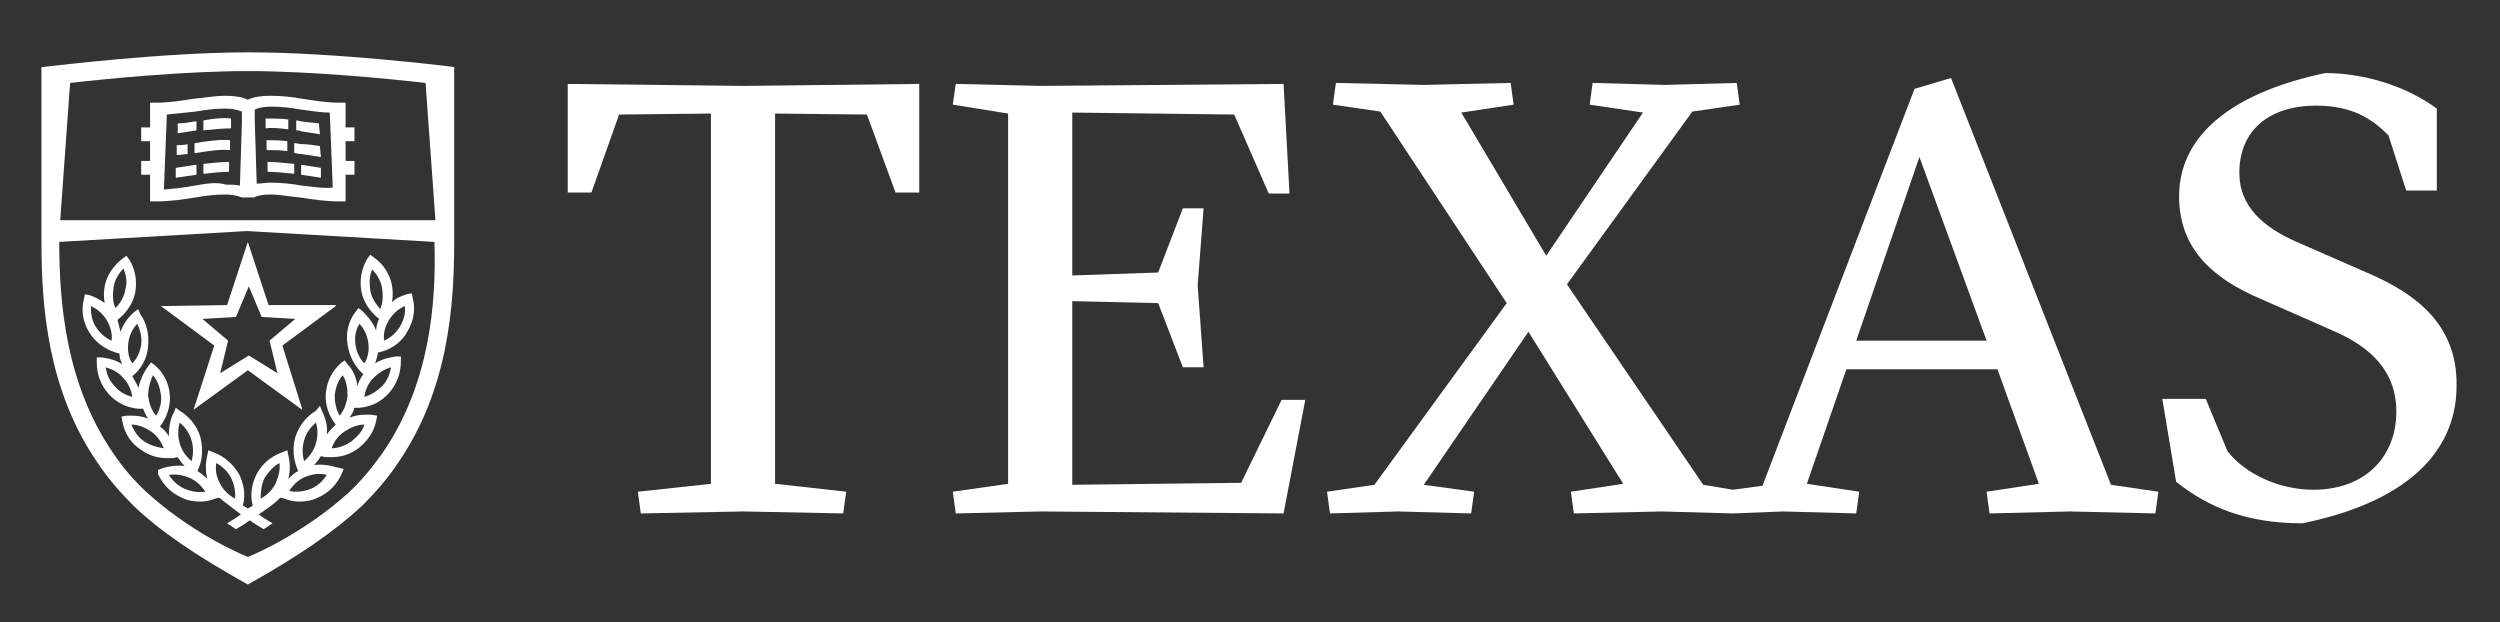 <?xml version="1.0" encoding="utf-8"?>
<!-- Generator: Adobe Illustrator 23.0.6, SVG Export Plug-In . SVG Version: 6.00 Build 0)  -->
<svg version="1.1" id="Layer_1" xmlns="http://www.w3.org/2000/svg" xmlns:xlink="http://www.w3.org/1999/xlink" x="0px" y="0px"
	 viewBox="0 0 253.2 63" style="enable-background:new 0 0 253.2 63;" xml:space="preserve">
<rect x="0" y="0" width="253.2" height="63" fill="#333333" stroke="none"/>
<style type="text/css">
	.st0{fill:#FFFFFF;}
	.st1{clip-path:url(#SVGID_2_);fill:#FFFFFF;}
</style>
<rect x="25.1" y="23.3" class="st0" width="0" height="0"/>
<g>
	<defs>
		<rect id="SVGID_1_" x="-49.8" y="-46.6" width="350.7" height="157.6"/>
	</defs>
	<clipPath id="SVGID_2_">
		<use xlink:href="#SVGID_1_"  style="overflow:visible;"/>
	</clipPath>
	<path class="st1" d="M30.6,18.8c-1.1-0.2-2.2-0.3-3.2-0.3c-0.5,0-1,0.1-1.4,0.1l-0.2-6.4v-1.1c0.4-0.2,1-0.3,1.7-0.3
		c0.9,0,1.9,0.1,3,0.3c0.9,0.1,1.9,0.3,2.9,0.3l0.3,7.6C32.6,19.1,31.6,18.9,30.6,18.8 M19.7,18.8c-1,0.2-2,0.3-3.1,0.4l0.3-7.6
		c1-0.1,2-0.2,2.9-0.3c1.1-0.2,2.1-0.3,3-0.3c0.7,0,1.2,0.1,1.7,0.3v1.1l-0.2,6.4c-0.4-0.1-0.9-0.1-1.4-0.1
		C21.9,18.4,20.9,18.6,19.7,18.8 M35.9,14.3v-1.4H35v-2.5h-0.6c-1.3,0-2.5-0.2-3.8-0.4c-1.1-0.2-2.2-0.3-3.2-0.3
		c-0.9,0-1.7,0.1-2.3,0.4c-0.6-0.3-1.4-0.4-2.3-0.4c-1,0-2,0.2-3.2,0.3c-1.2,0.2-2.5,0.4-3.8,0.4h-0.6v2.5h-0.9v1.4h0.9v2h-0.9v1.4
		h0.9v2.7h0.6c1.4,0,2.7-0.2,4-0.4c1.1-0.2,2.1-0.3,3-0.3c0.7,0,1.2,0.1,1.7,0.3h1.2c0.4-0.2,0.9-0.3,1.7-0.3c0.9,0,1.9,0.2,3,0.3
		c1.3,0.2,2.6,0.4,4,0.4H35v-2.7h0.9v-1.4H35v-2H35.9z"/>
	<path class="st1" d="M19.9,12.3c-0.1,0-0.1,0-0.2,0c-0.6,0.1-1.1,0.2-1.7,0.2l0,1c0.6-0.1,1.3-0.2,1.9-0.3l0,0V12.3z"/>
	<path class="st1" d="M20.6,12.2v1c1-0.1,2-0.2,2.8-0.2l0-1C22.6,11.9,21.6,12,20.6,12.2"/>
	<path class="st1" d="M19.9,16.7c-0.1,0-0.1,0-0.2,0c-0.6,0.1-1.2,0.2-1.9,0.3l0,1c0.7-0.1,1.4-0.2,2.1-0.3l0,0V16.7z"/>
	<path class="st1" d="M20.6,16.6v1c1-0.1,1.8-0.2,2.6-0.2l0-1C22.4,16.4,21.5,16.5,20.6,16.6"/>
	<path class="st1" d="M19.7,14.5v1l0.1,0c1.3-0.2,2.5-0.4,3.5-0.3l0-1C22.2,14.1,21,14.3,19.7,14.5"/>
	<path class="st1" d="M19,14.6c-0.4,0.1-0.7,0.1-1.1,0.1l0,1c0.4,0,0.8-0.1,1.1-0.1V14.6z"/>
	<path class="st1" d="M29.2,12.1C28.4,12,27.6,12,26.9,12l0,1c0.7-0.1,1.5,0,2.3,0.1V12.1z"/>
	<path class="st1" d="M32.3,12.5c-0.6-0.1-1.2-0.1-1.7-0.2c-0.2,0-0.4-0.1-0.6-0.1v1c0.2,0,0.3,0,0.5,0.1c0.6,0.1,1.3,0.2,1.9,0.3
		L32.3,12.5z"/>
	<path class="st1" d="M29.1,14.3c-0.7-0.1-1.4-0.1-2.1-0.1l0,1c0.6,0,1.3,0,2.1,0.1V14.3z"/>
	<path class="st1" d="M32.4,14.8c-0.6-0.1-1.2-0.2-1.8-0.2c-0.3,0-0.5-0.1-0.8-0.1v1c0.2,0,0.4,0.1,0.7,0.1c0.6,0.1,1.3,0.2,2,0.3
		L32.4,14.8z"/>
	<path class="st1" d="M30.5,17.7c0.7,0.1,1.3,0.2,2,0.3l0-1c-0.6-0.1-1.3-0.2-1.9-0.3c0,0-0.1,0-0.1,0V17.7z"/>
	<path class="st1" d="M29.8,16.6c-1-0.1-1.9-0.2-2.7-0.2l0,1c0.8,0,1.7,0.1,2.7,0.2V16.6z"/>
	<path class="st1" d="M23.9,32.1l1.3-3.1l1.3,3.1l3.4,0.2l-2.6,2.2l0.8,3.3L25.2,36l-2.9,1.8l0.8-3.3l-2.6-2.2L23.9,32.1z M16.3,31
		L16.3,31l5.4,4l-2.1,6.5c0,0,0,0,0,0c0,0,0,0,0,0l5.5-4l5.5,4c0,0,0,0,0,0c0,0,0,0,0-0.1L28.6,35l5.4-4l0,0c0,0,0,0,0-0.1
		c0,0,0,0-0.1,0v0h-6.7l-2.1-6.4h0c0,0,0-0.1,0-0.1c0,0,0,0,0,0.1h0L23,30.9L16.3,31L16.3,31C16.3,30.9,16.2,31,16.3,31
		C16.2,31,16.2,31,16.3,31"/>
	<path class="st1" d="M38.7,39.1c-0.5,0.5-1.1,0.9-1.8,1.1c0.1-0.7,0.4-1.4,0.9-1.9c0.5-0.5,1.1-0.9,1.8-1.1
		C39.5,37.9,39.2,38.6,38.7,39.1 M36,34.9c-0.1-0.7,0-1.5,0.4-2.1c0.5,0.5,0.8,1.2,0.9,1.9c0.1,0.7,0,1.5-0.4,2.1
		C36.4,36.3,36.1,35.6,36,34.9 M37.5,29.4c-0.1-0.7-0.1-1.5,0.2-2.1c0.5,0.5,0.9,1.2,1,1.9c0.1,0.7,0.1,1.5-0.2,2.1
		C38,30.7,37.6,30.1,37.5,29.4 M41,31c0.1,0.7-0.1,1.4-0.5,2.1c-0.4,0.6-0.9,1.1-1.6,1.4c-0.1-0.7,0.1-1.4,0.5-2.1
		C39.8,31.8,40.3,31.3,41,31 M35.6,44.7c-0.6,0.4-1.3,0.7-2,0.7c0.2-0.7,0.7-1.3,1.3-1.7c0.6-0.4,1.3-0.7,2-0.7
		C36.7,43.7,36.2,44.2,35.6,44.7 M33.9,40c0.1-0.7,0.3-1.4,0.8-2c0.4,0.6,0.5,1.3,0.5,2.1c-0.1,0.7-0.3,1.4-0.8,2
		C34,41.4,33.9,40.7,33.9,40 M32,44.9c-0.2,0.7-0.6,1.3-1.2,1.8c-0.2-0.7-0.2-1.4,0-2.1c0.2-0.7,0.6-1.3,1.2-1.8
		C32.2,43.4,32.2,44.2,32,44.9 M33.1,48.1c-0.4,0.6-0.9,1.1-1.6,1.4c-0.5,0.2-1,0.3-1.5,0.3c-0.2,0-0.4,0-0.7-0.1
		c0.4-0.6,0.9-1.1,1.6-1.4C31.7,48,32.4,47.9,33.1,48.1 M26.8,48.4c0.4-0.6,0.9-1.2,1.5-1.5c0.1,0.7-0.1,1.4-0.4,2.1
		c-0.3,0.6-0.9,1.2-1.5,1.5C26.4,49.7,26.5,49,26.8,48.4 M18.7,49.5c-0.7-0.3-1.2-0.8-1.6-1.4c0.7-0.1,1.4,0,2.1,0.3
		c0.7,0.3,1.2,0.8,1.6,1.4C20.1,49.9,19.4,49.8,18.7,49.5 M18.2,44.9c-0.2-0.7-0.2-1.4,0-2.1c0.6,0.5,1,1.1,1.2,1.8
		c0.2,0.7,0.2,1.4,0,2.1C18.8,46.2,18.4,45.6,18.2,44.9 M21.9,46.9c0.6,0.3,1.2,0.9,1.5,1.5c0.3,0.6,0.5,1.4,0.4,2.1
		c-0.6-0.3-1.2-0.9-1.5-1.5C21.9,48.3,21.8,47.6,21.9,46.9 M14.6,44.7c-0.6-0.4-1-1-1.3-1.7c0.7,0,1.4,0.3,2,0.7
		c0.6,0.4,1,1,1.3,1.7C15.9,45.3,15.2,45.1,14.6,44.7 M15.5,38c0.5,0.6,0.7,1.3,0.8,2c0.1,0.7-0.1,1.5-0.5,2.1
		c-0.5-0.6-0.7-1.3-0.8-2C15,39.4,15.2,38.6,15.5,38 M11.6,39.1c-0.5-0.5-0.8-1.2-0.9-1.9c0.7,0.2,1.3,0.5,1.8,1.1
		c0.5,0.5,0.8,1.2,0.9,1.9C12.7,40,12.1,39.7,11.6,39.1 M11.3,34.5c-0.7-0.3-1.2-0.8-1.6-1.4c-0.4-0.6-0.5-1.4-0.5-2.1
		c0.7,0.3,1.2,0.8,1.6,1.4C11.2,33.1,11.4,33.8,11.3,34.5 M11.5,29.1c0.1-0.7,0.5-1.4,1-1.9c0.3,0.7,0.4,1.4,0.2,2.1
		c-0.1,0.7-0.5,1.4-1,1.9C11.4,30.6,11.4,29.9,11.5,29.1 M13,34.7c0.1-0.7,0.4-1.4,0.9-1.9c0.3,0.6,0.5,1.4,0.4,2.1
		c-0.1,0.7-0.4,1.4-0.9,1.9C13,36.2,12.9,35.5,13,34.7 M38.7,35.6c1.1-0.3,2.1-1.1,2.6-2.1c0.6-1,0.8-2.2,0.5-3.3l-0.1-0.5l-0.5,0.1
		c-0.6,0.2-1.1,0.4-1.5,0.8c0.1-0.6,0.1-1.1,0-1.7c-0.2-1.1-0.9-2.2-1.8-2.8l-0.4-0.3l-0.3,0.4c-0.6,1-0.8,2.2-0.6,3.3
		c0.2,1.1,0.9,2.1,1.8,2.8c-0.2,0.4-0.3,0.8-0.3,1.2c-0.3-0.8-0.8-1.4-1.4-2l-0.4-0.3l-0.3,0.4c-0.7,0.9-1,2.1-0.8,3.3
		c0.2,1.2,0.7,2.2,1.6,3l0,0c-0.3,0.4-0.5,0.8-0.6,1.2c-0.1-0.8-0.4-1.6-1-2.2l-0.3-0.4l-0.4,0.3c-0.9,0.8-1.4,1.9-1.5,3
		c-0.1,1.2,0.3,2.3,1,3.2l0,0c-0.3,0.3-0.6,0.6-0.9,1c0.1-0.8-0.1-1.6-0.5-2.4l-0.2-0.5L32,41.6c-1,0.6-1.7,1.5-2.1,2.7
		c-0.3,1.1-0.2,2.3,0.3,3.4l0,0c-0.4,0.2-0.7,0.5-1,0.8c0.2-0.8,0.2-1.6,0-2.4l-0.1-0.5l-0.5,0.2c-1.1,0.4-2,1.1-2.6,2.2
		c-0.5,1-0.7,2.1-0.4,3.2c-0.1,0.1-0.3,0.2-0.5,0.3c-0.2-0.1-0.3-0.2-0.5-0.3c0.3-1.1,0.1-2.2-0.4-3.2c-0.6-1-1.5-1.8-2.6-2.2
		l-0.5-0.2L21,46.1c-0.2,0.8-0.2,1.6,0,2.4c-0.3-0.3-0.7-0.6-1-0.8l0,0c0.5-1,0.6-2.2,0.3-3.4c-0.3-1.1-1.1-2.1-2.1-2.7l-0.4-0.3
		l-0.2,0.5c-0.4,0.7-0.5,1.6-0.5,2.4c-0.2-0.4-0.5-0.7-0.9-1l0,0c0.7-0.9,1.1-2.1,1-3.2c-0.1-1.2-0.6-2.2-1.5-3l-0.4-0.3l-0.3,0.4
		c-0.5,0.7-0.8,1.4-1,2.2c-0.1-0.4-0.4-0.8-0.6-1.2l0,0c0.9-0.7,1.5-1.8,1.6-3c0.1-1.2-0.1-2.3-0.8-3.3L14,31.3l-0.4,0.3
		c-0.6,0.5-1.1,1.2-1.4,2c-0.1-0.4-0.2-0.8-0.3-1.2c0.9-0.7,1.6-1.7,1.8-2.8c0.2-1.2,0-2.3-0.6-3.3l-0.3-0.4l-0.4,0.3
		c-0.9,0.7-1.6,1.7-1.8,2.8c-0.1,0.6-0.1,1.1,0,1.7c-0.5-0.4-1-0.6-1.5-0.8l-0.5-0.1l-0.1,0.5c-0.3,1.1-0.1,2.3,0.5,3.3
		c0.6,1,1.5,1.7,2.7,2.1l0.4,0.1c0,0.4,0.1,0.7,0.3,1.1c-0.6-0.4-1.3-0.6-2.1-0.7l-0.5,0l0,0.5c0,1.2,0.4,2.3,1.2,3.2
		c0.8,0.9,1.9,1.4,3,1.5l0.5,0c0.1,0.3,0.3,0.7,0.5,1c-0.5-0.2-1-0.3-1.6-0.3c-0.2,0-0.4,0-0.6,0l-0.5,0.1l0.1,0.5
		c0.2,1.2,0.9,2.2,1.8,2.8c0.8,0.6,1.7,0.9,2.7,0.9c0.2,0,0.4,0,0.6,0l0.5-0.1c0.2,0.3,0.4,0.6,0.7,0.9c-0.7-0.1-1.5,0-2.2,0.2
		l-0.5,0.2L16,48c0.5,1.1,1.3,1.9,2.4,2.4c0.6,0.3,1.2,0.4,1.9,0.4c0.5,0,1-0.1,1.5-0.3l0.4-0.1c0.6,0.5,1.3,1,2.2,1.7
		c-0.4,0.3-0.9,0.6-1.4,0.9l0.9,0.6c0.5-0.3,1-0.6,1.4-0.9c0.4,0.3,0.9,0.6,1.4,0.9l0.9-0.6c-0.5-0.3-1-0.6-1.4-0.9
		c0.9-0.6,1.6-1.1,2.2-1.7l0.4,0.1c0.5,0.2,1,0.3,1.5,0.3c0.6,0,1.3-0.1,1.9-0.4c1.1-0.5,1.9-1.3,2.4-2.4l0.2-0.5L34,47.3
		c-0.7-0.2-1.5-0.3-2.2-0.2c0.3-0.3,0.5-0.6,0.7-0.9l0.5,0.1c0.2,0,0.4,0,0.6,0c1,0,1.9-0.3,2.7-0.9c0.9-0.7,1.6-1.7,1.8-2.8
		l0.1-0.5L37.6,42c-0.2,0-0.4,0-0.6,0c-0.6,0-1.1,0.1-1.6,0.3c0.2-0.3,0.4-0.6,0.5-1l0.5,0c1.2-0.1,2.2-0.6,3-1.5
		c0.8-0.9,1.2-2,1.2-3.2l0-0.5l-0.5,0c-0.7,0.1-1.5,0.3-2.1,0.7c0.1-0.3,0.2-0.7,0.3-1.1L38.7,35.6z"/>
	<path class="st1" d="M38.8,45.8c-1,1.4-2.1,2.8-3.5,4.1c-4.2,3.8-8.9,6-10.2,6.5c-1.3-0.5-6-2.7-10.2-6.5c-1.4-1.3-2.5-2.6-3.5-4.1
		c-4.7-6.9-5.4-15-5.4-21.3h0l19-1.1l19,1.1C44.2,30.8,43.5,38.9,38.8,45.8 M7.1,8.4c3.5-0.4,11.5-1.2,18-1.2c6.5,0,14.5,0.8,18,1.2
		l1,13.9h-19h-19L7.1,8.4z M46.1,6.8l-0.8-0.1c-0.1,0-11.3-1.4-20.1-1.4h0h0c-8.7,0-20,1.4-20.1,1.4L4.2,6.8v15.5h0v2.2
		c0,6.5,0.6,15,5.7,22.4c1,1.5,2.2,2.9,3.6,4.3l0,0c0,0,0,0,0,0c2.7,2.6,6.4,5.1,11.6,8v0c0,0,0,0,0,0c0,0,0,0,0,0v0
		c5.2-2.9,8.8-5.4,11.6-8c0,0,0,0,0,0v0c1.4-1.4,2.6-2.8,3.6-4.3c5.1-7.4,5.7-15.9,5.7-22.4v-0.3h0V6.8z"/>
	<polygon class="st1" points="57.5,8.5 57.5,19.5 59.9,19.5 62.7,11.6 72,11.5 72,49 64.6,49.8 64.9,52 75.3,51.8 85.4,52 
		85.7,49.8 78.5,49 78.5,11.5 87.8,11.6 90.7,19.5 93.1,19.5 93.1,8.5 75.3,8.7 	"/>
	<polygon class="st1" points="125.7,48.9 108.6,49.1 108.6,30.5 117.3,30.7 119.8,37.2 121.9,37.2 121.3,28.9 121.9,21.1 
		119.8,21.1 117.3,27.6 108.6,27.9 108.6,11.4 125,11.6 128.5,19.6 130.6,19.6 130,8.5 105.4,8.7 96.8,8.5 96.5,10.6 102.1,11.5 
		102.1,49 96.5,49.8 96.8,52 105.4,51.8 130,52 132.2,40.5 129.8,40.5 	"/>
	<path class="st1" d="M197.6,7.9L193.9,9l-15.4,40.2l-3,0.4l-3-0.5l-13.8-20.3l12.7-17.5l4.8-0.7l-0.3-2.2l-7.3,0.2l-7.3-0.2
		l-0.3,2.2l5.4,0.8l-9.8,14.5L148,11.4l5.3-0.8L153,8.4l-8.8,0.2l-8.9-0.2l-0.3,2.2l4.8,0.7l12.8,19.4l-13.4,18.4l-4.8,0.7l0.3,2.2
		l6.9-0.2L149,52l0.3-2.2l-5.1-0.7l10.6-15.5l9.6,15.4l-5.3,0.8l0.3,2.2l8.9-0.2l7.2,0.2l5.1-0.2l7.4,0.2l0.3-2.2L183,49l4-11.6
		h15.3l4.2,11.6l-5.3,0.8l0.3,2.2l8.2-0.2l8.6,0.2l0.3-2.2l-4.8-0.7L197.6,7.9z M188,34.5l6.4-18.6l6.8,18.6H188z"/>
	<path class="st1" d="M239.7,27.6l-7.1-3.1c-3.4-1.5-5.8-3.6-5.8-7c0-4.2,2.9-6.8,7.8-6.8c3.7,0,5.7,1.4,7.3,3l1.8,5.6h3.1V11
		c-3.1-2.3-7.4-3.6-11.3-3.6c-8.6,1.8-14.8,5.8-14.8,12.5c0,5.5,3.7,8.4,8.1,10.3l7.5,3.3c3.7,1.6,6.4,4,6.4,8.2
		c0,4.5-3.1,7.9-8.4,7.9c-3.5,0-6.9-1.6-8.7-3.9l-2.2-5.3H219l1.4,8.4c3.3,2.6,7.1,4.2,12.8,4.2c11.7-2.4,15.6-8.1,15.6-13.9
		C248.9,32.8,244.6,29.7,239.7,27.6"/>
</g>
</svg>
